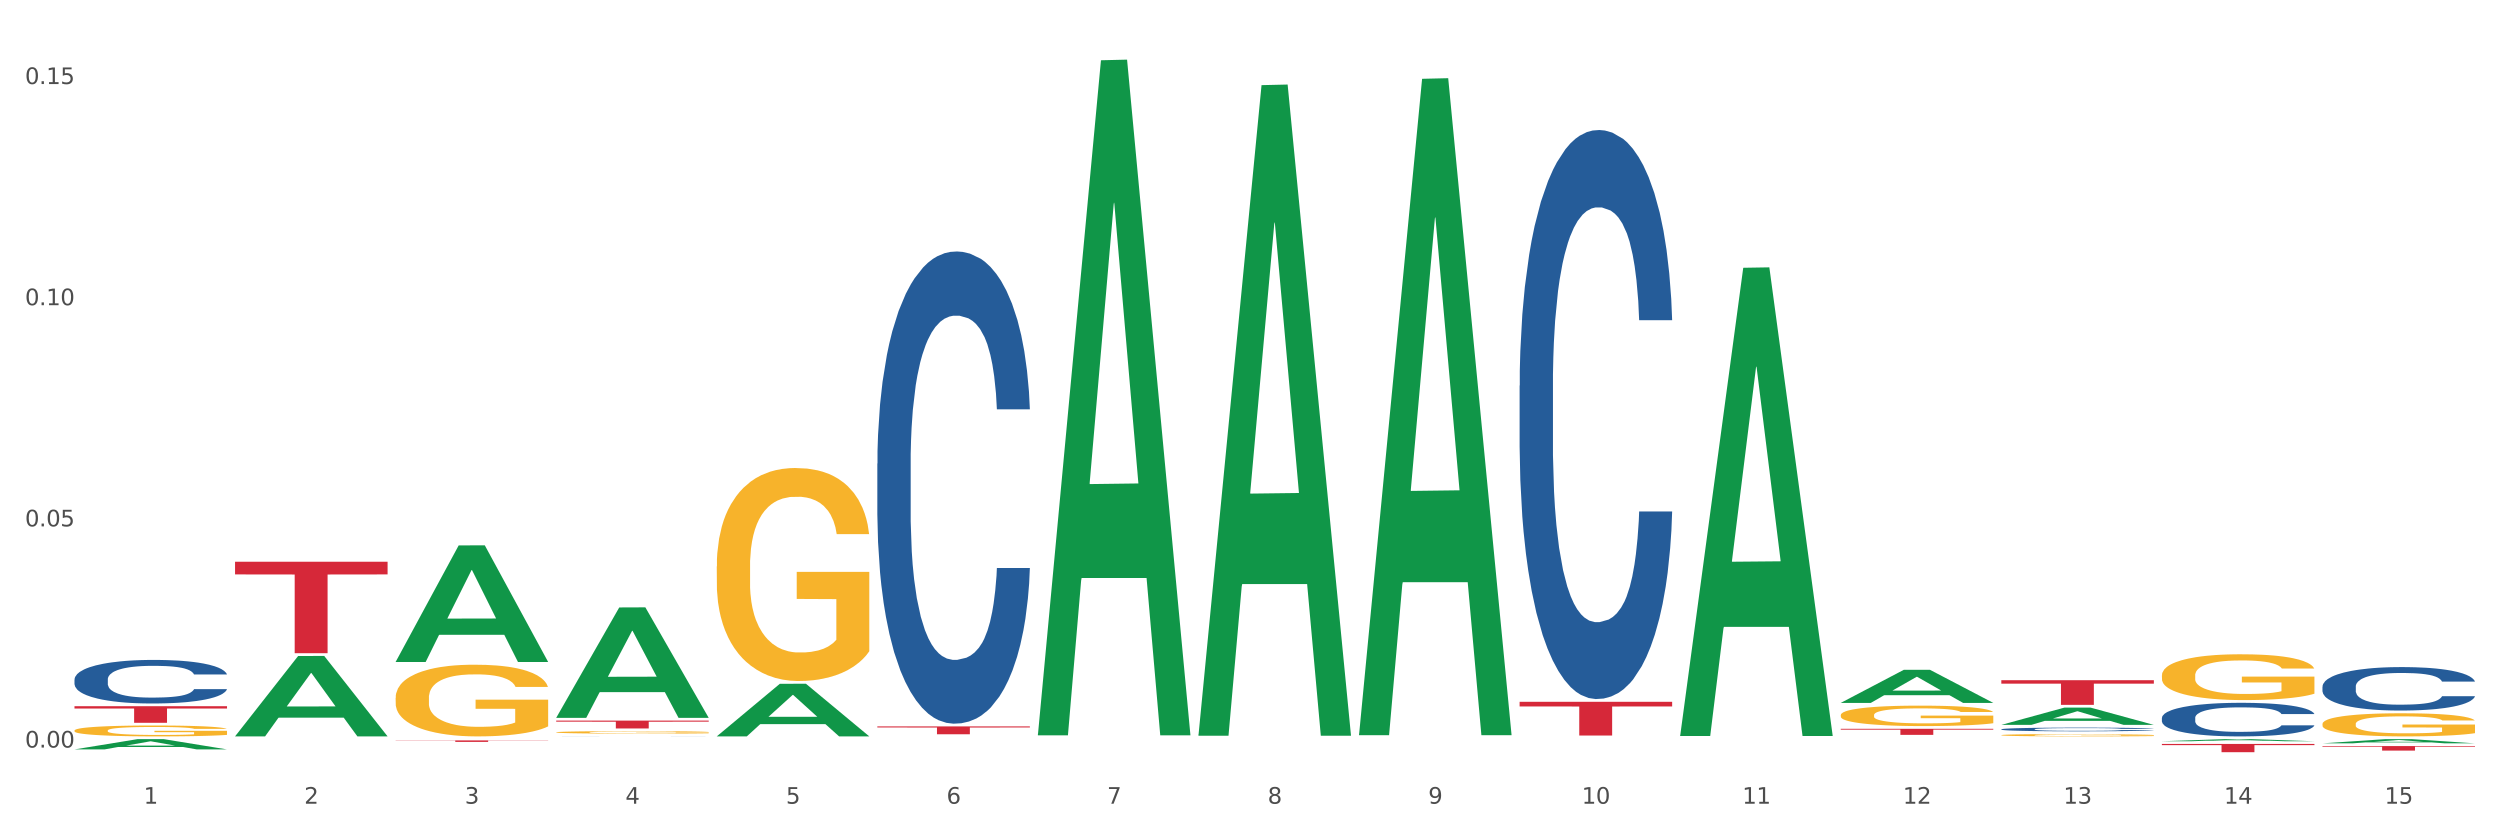 <?xml version="1.0" encoding="utf-8" standalone="no"?>
<!DOCTYPE svg PUBLIC "-//W3C//DTD SVG 1.1//EN"
  "http://www.w3.org/Graphics/SVG/1.1/DTD/svg11.dtd">
<svg xmlns:xlink="http://www.w3.org/1999/xlink" width="1080pt" height="360pt" viewBox="0 0 1080 360" xmlns="http://www.w3.org/2000/svg" version="1.1">
 <rect x="0" y="0" width="1080" height="360" fill="#333333" stroke="none"/>
 <defs>
  <style type="text/css">*{stroke-linejoin: round; stroke-linecap: butt}</style>
 </defs>
 <g id="figure_1">
  <g id="patch_1">
   <path d="M 0 360 
L 1080 360 
L 1080 0 
L 0 0 
z
" style="fill: #ffffff; stroke: #ffffff; stroke-linejoin: miter"/>
  </g>
  <g id="axes_1">
   <g id="matplotlib.axis_1">
    <g id="xtick_1">
     <g id="text_1">
      <!-- 1 -->
      <g style="fill: #4d4d4d" transform="translate(62.07 347.204) scale(0.096 -0.096)">
       <defs>
        <path id="DejaVuSans-31" d="M 794 531 
L 1825 531 
L 1825 4091 
L 703 3866 
L 703 4441 
L 1819 4666 
L 2450 4666 
L 2450 531 
L 3481 531 
L 3481 0 
L 794 0 
L 794 531 
z
" transform="scale(0.016)"/>
       </defs>
       <use xlink:href="#DejaVuSans-31"/>
      </g>
     </g>
    </g>
    <g id="xtick_2">
     <g id="text_2">
      <!-- 2 -->
      <g style="fill: #4d4d4d" transform="translate(131.436 347.204) scale(0.096 -0.096)">
       <defs>
        <path id="DejaVuSans-32" d="M 1228 531 
L 3431 531 
L 3431 0 
L 469 0 
L 469 531 
Q 828 903 1448 1529 
Q 2069 2156 2228 2338 
Q 2531 2678 2651 2914 
Q 2772 3150 2772 3378 
Q 2772 3750 2511 3984 
Q 2250 4219 1831 4219 
Q 1534 4219 1204 4116 
Q 875 4013 500 3803 
L 500 4441 
Q 881 4594 1212 4672 
Q 1544 4750 1819 4750 
Q 2544 4750 2975 4387 
Q 3406 4025 3406 3419 
Q 3406 3131 3298 2873 
Q 3191 2616 2906 2266 
Q 2828 2175 2409 1742 
Q 1991 1309 1228 531 
z
" transform="scale(0.016)"/>
       </defs>
       <use xlink:href="#DejaVuSans-32"/>
      </g>
     </g>
    </g>
    <g id="xtick_3">
     <g id="text_3">
      <!-- 3 -->
      <g style="fill: #4d4d4d" transform="translate(200.802 347.204) scale(0.096 -0.096)">
       <defs>
        <path id="DejaVuSans-33" d="M 2597 2516 
Q 3050 2419 3304 2112 
Q 3559 1806 3559 1356 
Q 3559 666 3084 287 
Q 2609 -91 1734 -91 
Q 1441 -91 1130 -33 
Q 819 25 488 141 
L 488 750 
Q 750 597 1062 519 
Q 1375 441 1716 441 
Q 2309 441 2620 675 
Q 2931 909 2931 1356 
Q 2931 1769 2642 2001 
Q 2353 2234 1838 2234 
L 1294 2234 
L 1294 2753 
L 1863 2753 
Q 2328 2753 2575 2939 
Q 2822 3125 2822 3475 
Q 2822 3834 2567 4026 
Q 2313 4219 1838 4219 
Q 1578 4219 1281 4162 
Q 984 4106 628 3988 
L 628 4550 
Q 988 4650 1302 4700 
Q 1616 4750 1894 4750 
Q 2613 4750 3031 4423 
Q 3450 4097 3450 3541 
Q 3450 3153 3228 2886 
Q 3006 2619 2597 2516 
z
" transform="scale(0.016)"/>
       </defs>
       <use xlink:href="#DejaVuSans-33"/>
      </g>
     </g>
    </g>
    <g id="xtick_4">
     <g id="text_4">
      <!-- 4 -->
      <g style="fill: #4d4d4d" transform="translate(270.169 347.204) scale(0.096 -0.096)">
       <defs>
        <path id="DejaVuSans-34" d="M 2419 4116 
L 825 1625 
L 2419 1625 
L 2419 4116 
z
M 2253 4666 
L 3047 4666 
L 3047 1625 
L 3713 1625 
L 3713 1100 
L 3047 1100 
L 3047 0 
L 2419 0 
L 2419 1100 
L 313 1100 
L 313 1709 
L 2253 4666 
z
" transform="scale(0.016)"/>
       </defs>
       <use xlink:href="#DejaVuSans-34"/>
      </g>
     </g>
    </g>
    <g id="xtick_5">
     <g id="text_5">
      <!-- 5 -->
      <g style="fill: #4d4d4d" transform="translate(339.535 347.204) scale(0.096 -0.096)">
       <defs>
        <path id="DejaVuSans-35" d="M 691 4666 
L 3169 4666 
L 3169 4134 
L 1269 4134 
L 1269 2991 
Q 1406 3038 1543 3061 
Q 1681 3084 1819 3084 
Q 2600 3084 3056 2656 
Q 3513 2228 3513 1497 
Q 3513 744 3044 326 
Q 2575 -91 1722 -91 
Q 1428 -91 1123 -41 
Q 819 9 494 109 
L 494 744 
Q 775 591 1075 516 
Q 1375 441 1709 441 
Q 2250 441 2565 725 
Q 2881 1009 2881 1497 
Q 2881 1984 2565 2268 
Q 2250 2553 1709 2553 
Q 1456 2553 1204 2497 
Q 953 2441 691 2322 
L 691 4666 
z
" transform="scale(0.016)"/>
       </defs>
       <use xlink:href="#DejaVuSans-35"/>
      </g>
     </g>
    </g>
    <g id="xtick_6">
     <g id="text_6">
      <!-- 6 -->
      <g style="fill: #4d4d4d" transform="translate(408.901 347.204) scale(0.096 -0.096)">
       <defs>
        <path id="DejaVuSans-36" d="M 2113 2584 
Q 1688 2584 1439 2293 
Q 1191 2003 1191 1497 
Q 1191 994 1439 701 
Q 1688 409 2113 409 
Q 2538 409 2786 701 
Q 3034 994 3034 1497 
Q 3034 2003 2786 2293 
Q 2538 2584 2113 2584 
z
M 3366 4563 
L 3366 3988 
Q 3128 4100 2886 4159 
Q 2644 4219 2406 4219 
Q 1781 4219 1451 3797 
Q 1122 3375 1075 2522 
Q 1259 2794 1537 2939 
Q 1816 3084 2150 3084 
Q 2853 3084 3261 2657 
Q 3669 2231 3669 1497 
Q 3669 778 3244 343 
Q 2819 -91 2113 -91 
Q 1303 -91 875 529 
Q 447 1150 447 2328 
Q 447 3434 972 4092 
Q 1497 4750 2381 4750 
Q 2619 4750 2861 4703 
Q 3103 4656 3366 4563 
z
" transform="scale(0.016)"/>
       </defs>
       <use xlink:href="#DejaVuSans-36"/>
      </g>
     </g>
    </g>
    <g id="xtick_7">
     <g id="text_7">
      <!-- 7 -->
      <g style="fill: #4d4d4d" transform="translate(478.267 347.204) scale(0.096 -0.096)">
       <defs>
        <path id="DejaVuSans-37" d="M 525 4666 
L 3525 4666 
L 3525 4397 
L 1831 0 
L 1172 0 
L 2766 4134 
L 525 4134 
L 525 4666 
z
" transform="scale(0.016)"/>
       </defs>
       <use xlink:href="#DejaVuSans-37"/>
      </g>
     </g>
    </g>
    <g id="xtick_8">
     <g id="text_8">
      <!-- 8 -->
      <g style="fill: #4d4d4d" transform="translate(547.634 347.204) scale(0.096 -0.096)">
       <defs>
        <path id="DejaVuSans-38" d="M 2034 2216 
Q 1584 2216 1326 1975 
Q 1069 1734 1069 1313 
Q 1069 891 1326 650 
Q 1584 409 2034 409 
Q 2484 409 2743 651 
Q 3003 894 3003 1313 
Q 3003 1734 2745 1975 
Q 2488 2216 2034 2216 
z
M 1403 2484 
Q 997 2584 770 2862 
Q 544 3141 544 3541 
Q 544 4100 942 4425 
Q 1341 4750 2034 4750 
Q 2731 4750 3128 4425 
Q 3525 4100 3525 3541 
Q 3525 3141 3298 2862 
Q 3072 2584 2669 2484 
Q 3125 2378 3379 2068 
Q 3634 1759 3634 1313 
Q 3634 634 3220 271 
Q 2806 -91 2034 -91 
Q 1263 -91 848 271 
Q 434 634 434 1313 
Q 434 1759 690 2068 
Q 947 2378 1403 2484 
z
M 1172 3481 
Q 1172 3119 1398 2916 
Q 1625 2713 2034 2713 
Q 2441 2713 2670 2916 
Q 2900 3119 2900 3481 
Q 2900 3844 2670 4047 
Q 2441 4250 2034 4250 
Q 1625 4250 1398 4047 
Q 1172 3844 1172 3481 
z
" transform="scale(0.016)"/>
       </defs>
       <use xlink:href="#DejaVuSans-38"/>
      </g>
     </g>
    </g>
    <g id="xtick_9">
     <g id="text_9">
      <!-- 9 -->
      <g style="fill: #4d4d4d" transform="translate(617 347.204) scale(0.096 -0.096)">
       <defs>
        <path id="DejaVuSans-39" d="M 703 97 
L 703 672 
Q 941 559 1184 500 
Q 1428 441 1663 441 
Q 2288 441 2617 861 
Q 2947 1281 2994 2138 
Q 2813 1869 2534 1725 
Q 2256 1581 1919 1581 
Q 1219 1581 811 2004 
Q 403 2428 403 3163 
Q 403 3881 828 4315 
Q 1253 4750 1959 4750 
Q 2769 4750 3195 4129 
Q 3622 3509 3622 2328 
Q 3622 1225 3098 567 
Q 2575 -91 1691 -91 
Q 1453 -91 1209 -44 
Q 966 3 703 97 
z
M 1959 2075 
Q 2384 2075 2632 2365 
Q 2881 2656 2881 3163 
Q 2881 3666 2632 3958 
Q 2384 4250 1959 4250 
Q 1534 4250 1286 3958 
Q 1038 3666 1038 3163 
Q 1038 2656 1286 2365 
Q 1534 2075 1959 2075 
z
" transform="scale(0.016)"/>
       </defs>
       <use xlink:href="#DejaVuSans-39"/>
      </g>
     </g>
    </g>
    <g id="xtick_10">
     <g id="text_10">
      <!-- 10 -->
      <g style="fill: #4d4d4d" transform="translate(683.312 347.204) scale(0.096 -0.096)">
       <defs>
        <path id="DejaVuSans-30" d="M 2034 4250 
Q 1547 4250 1301 3770 
Q 1056 3291 1056 2328 
Q 1056 1369 1301 889 
Q 1547 409 2034 409 
Q 2525 409 2770 889 
Q 3016 1369 3016 2328 
Q 3016 3291 2770 3770 
Q 2525 4250 2034 4250 
z
M 2034 4750 
Q 2819 4750 3233 4129 
Q 3647 3509 3647 2328 
Q 3647 1150 3233 529 
Q 2819 -91 2034 -91 
Q 1250 -91 836 529 
Q 422 1150 422 2328 
Q 422 3509 836 4129 
Q 1250 4750 2034 4750 
z
" transform="scale(0.016)"/>
       </defs>
       <use xlink:href="#DejaVuSans-31"/>
       <use xlink:href="#DejaVuSans-30" transform="translate(63.623 0)"/>
      </g>
     </g>
    </g>
    <g id="xtick_11">
     <g id="text_11">
      <!-- 11 -->
      <g style="fill: #4d4d4d" transform="translate(752.678 347.204) scale(0.096 -0.096)">
       <use xlink:href="#DejaVuSans-31"/>
       <use xlink:href="#DejaVuSans-31" transform="translate(63.623 0)"/>
      </g>
     </g>
    </g>
    <g id="xtick_12">
     <g id="text_12">
      <!-- 12 -->
      <g style="fill: #4d4d4d" transform="translate(822.044 347.204) scale(0.096 -0.096)">
       <use xlink:href="#DejaVuSans-31"/>
       <use xlink:href="#DejaVuSans-32" transform="translate(63.623 0)"/>
      </g>
     </g>
    </g>
    <g id="xtick_13">
     <g id="text_13">
      <!-- 13 -->
      <g style="fill: #4d4d4d" transform="translate(891.411 347.204) scale(0.096 -0.096)">
       <use xlink:href="#DejaVuSans-31"/>
       <use xlink:href="#DejaVuSans-33" transform="translate(63.623 0)"/>
      </g>
     </g>
    </g>
    <g id="xtick_14">
     <g id="text_14">
      <!-- 14 -->
      <g style="fill: #4d4d4d" transform="translate(960.777 347.204) scale(0.096 -0.096)">
       <use xlink:href="#DejaVuSans-31"/>
       <use xlink:href="#DejaVuSans-34" transform="translate(63.623 0)"/>
      </g>
     </g>
    </g>
    <g id="xtick_15">
     <g id="text_15">
      <!-- 15 -->
      <g style="fill: #4d4d4d" transform="translate(1030.143 347.204) scale(0.096 -0.096)">
       <use xlink:href="#DejaVuSans-31"/>
       <use xlink:href="#DejaVuSans-35" transform="translate(63.623 0)"/>
      </g>
     </g>
    </g>
    <g id="xtick_16"/>
    <g id="xtick_17"/>
    <g id="xtick_18"/>
    <g id="xtick_19"/>
    <g id="xtick_20"/>
    <g id="xtick_21"/>
    <g id="xtick_22"/>
    <g id="xtick_23"/>
    <g id="xtick_24"/>
    <g id="xtick_25"/>
    <g id="xtick_26"/>
    <g id="xtick_27"/>
    <g id="xtick_28"/>
    <g id="xtick_29"/>
   </g>
   <g id="matplotlib.axis_2">
    <g id="ytick_1">
     <g id="text_16">
      <!-- 0.00 -->
      <g style="fill: #4d4d4d" transform="translate(10.8 322.948) scale(0.096 -0.096)">
       <defs>
        <path id="DejaVuSans-2e" d="M 684 794 
L 1344 794 
L 1344 0 
L 684 0 
L 684 794 
z
" transform="scale(0.016)"/>
       </defs>
       <use xlink:href="#DejaVuSans-30"/>
       <use xlink:href="#DejaVuSans-2e" transform="translate(63.623 0)"/>
       <use xlink:href="#DejaVuSans-30" transform="translate(95.41 0)"/>
       <use xlink:href="#DejaVuSans-30" transform="translate(159.033 0)"/>
      </g>
     </g>
    </g>
    <g id="ytick_2">
     <g id="text_17">
      <!-- 0.05 -->
      <g style="fill: #4d4d4d" transform="translate(10.8 227.4) scale(0.096 -0.096)">
       <use xlink:href="#DejaVuSans-30"/>
       <use xlink:href="#DejaVuSans-2e" transform="translate(63.623 0)"/>
       <use xlink:href="#DejaVuSans-30" transform="translate(95.41 0)"/>
       <use xlink:href="#DejaVuSans-35" transform="translate(159.033 0)"/>
      </g>
     </g>
    </g>
    <g id="ytick_3">
     <g id="text_18">
      <!-- 0.10 -->
      <g style="fill: #4d4d4d" transform="translate(10.8 131.852) scale(0.096 -0.096)">
       <use xlink:href="#DejaVuSans-30"/>
       <use xlink:href="#DejaVuSans-2e" transform="translate(63.623 0)"/>
       <use xlink:href="#DejaVuSans-31" transform="translate(95.41 0)"/>
       <use xlink:href="#DejaVuSans-30" transform="translate(159.033 0)"/>
      </g>
     </g>
    </g>
    <g id="ytick_4">
     <g id="text_19">
      <!-- 0.15 -->
      <g style="fill: #4d4d4d" transform="translate(10.8 36.304) scale(0.096 -0.096)">
       <use xlink:href="#DejaVuSans-30"/>
       <use xlink:href="#DejaVuSans-2e" transform="translate(63.623 0)"/>
       <use xlink:href="#DejaVuSans-31" transform="translate(95.41 0)"/>
       <use xlink:href="#DejaVuSans-35" transform="translate(159.033 0)"/>
      </g>
     </g>
    </g>
    <g id="ytick_5"/>
    <g id="ytick_6"/>
    <g id="ytick_7"/>
   </g>
   <g id="PolyCollection_1">
    <path d="M 32.175 323.739 
L 32.243 323.735 
L 59.417 319.305 
L 70.695 319.301 
L 98.073 323.747 
L 85.029 323.747 
L 79.119 322.712 
L 51.061 322.712 
L 50.857 322.728 
L 45.151 323.747 
L 32.175 323.747 
L 32.175 323.739 
L 54.594 322.094 
L 75.586 322.09 
L 65.192 320.248 
L 65.056 320.24 
L 64.92 320.252 
L 54.526 322.09 
L 54.594 322.094 
L 32.175 323.739 
z
" clip-path="url(#pa13971dba6)" style="fill: #109648"/>
    <path d="M 240.274 310.039 
L 240.342 309.994 
L 267.516 262.416 
L 278.793 262.371 
L 306.172 310.129 
L 293.128 310.129 
L 287.217 299.008 
L 259.16 299.008 
L 258.956 299.187 
L 253.249 310.129 
L 240.274 310.129 
L 240.274 310.039 
L 262.693 292.371 
L 283.685 292.326 
L 273.291 272.55 
L 273.155 272.461 
L 273.019 272.595 
L 262.625 292.326 
L 262.693 292.371 
L 240.274 310.039 
z
" clip-path="url(#pa13971dba6)" style="fill: #109648"/>
    <path d="M 448.372 317.115 
L 448.44 316.841 
L 475.615 26.034 
L 486.892 25.759 
L 514.27 317.663 
L 501.227 317.663 
L 495.316 249.689 
L 467.259 249.689 
L 467.055 250.786 
L 461.348 317.663 
L 448.372 317.663 
L 448.372 317.115 
L 470.791 209.124 
L 491.783 208.85 
L 481.389 87.977 
L 481.253 87.429 
L 481.117 88.251 
L 470.723 208.85 
L 470.791 209.124 
L 448.372 317.115 
z
" clip-path="url(#pa13971dba6)" style="fill: #109648"/>
    <path d="M 309.64 318.084 
L 309.708 318.062 
L 336.882 295.398 
L 348.16 295.377 
L 375.538 318.126 
L 362.494 318.126 
L 356.584 312.829 
L 328.526 312.829 
L 328.322 312.914 
L 322.616 318.126 
L 309.64 318.126 
L 309.64 318.084 
L 332.059 309.667 
L 353.051 309.646 
L 342.657 300.226 
L 342.521 300.183 
L 342.385 300.247 
L 331.991 309.646 
L 332.059 309.667 
L 309.64 318.084 
z
" clip-path="url(#pa13971dba6)" style="fill: #109648"/>
    <path d="M 517.739 317.313 
L 517.806 317.049 
L 544.981 36.782 
L 556.258 36.518 
L 583.636 317.841 
L 570.593 317.841 
L 564.682 252.331 
L 536.625 252.331 
L 536.421 253.388 
L 530.714 317.841 
L 517.739 317.841 
L 517.739 317.313 
L 540.157 213.236 
L 561.15 212.972 
L 550.755 96.481 
L 550.62 95.952 
L 550.484 96.745 
L 540.089 212.972 
L 540.157 213.236 
L 517.739 317.313 
z
" clip-path="url(#pa13971dba6)" style="fill: #109648"/>
    <path d="M 587.105 317.082 
L 587.173 316.816 
L 614.347 34.043 
L 625.624 33.776 
L 653.003 317.615 
L 639.959 317.615 
L 634.049 251.519 
L 605.991 251.519 
L 605.787 252.585 
L 600.081 317.615 
L 587.105 317.615 
L 587.105 317.082 
L 609.524 212.075 
L 630.516 211.809 
L 620.122 94.275 
L 619.986 93.742 
L 619.85 94.542 
L 609.456 211.809 
L 609.524 212.075 
L 587.105 317.082 
z
" clip-path="url(#pa13971dba6)" style="fill: #109648"/>
    <path d="M 795.203 303.632 
L 795.271 303.618 
L 822.446 289.358 
L 833.723 289.345 
L 861.101 303.659 
L 848.058 303.659 
L 842.147 300.325 
L 814.09 300.325 
L 813.886 300.379 
L 808.179 303.659 
L 795.203 303.659 
L 795.203 303.632 
L 817.622 298.336 
L 838.615 298.323 
L 828.22 292.396 
L 828.084 292.369 
L 827.949 292.409 
L 817.554 298.323 
L 817.622 298.336 
L 795.203 303.632 
z
" clip-path="url(#pa13971dba6)" style="fill: #109648"/>
    <path d="M 725.837 317.57 
L 725.905 317.38 
L 753.08 115.68 
L 764.357 115.49 
L 791.735 317.95 
L 778.691 317.95 
L 772.781 270.804 
L 744.723 270.804 
L 744.52 271.565 
L 738.813 317.95 
L 725.837 317.95 
L 725.837 317.57 
L 748.256 242.669 
L 769.248 242.479 
L 758.854 158.643 
L 758.718 158.263 
L 758.582 158.833 
L 748.188 242.479 
L 748.256 242.669 
L 725.837 317.57 
z
" clip-path="url(#pa13971dba6)" style="fill: #109648"/>
    <path d="M 864.57 313.138 
L 864.638 313.131 
L 891.812 305.684 
L 903.089 305.677 
L 930.468 313.152 
L 917.424 313.152 
L 911.513 311.411 
L 883.456 311.411 
L 883.252 311.439 
L 877.545 313.152 
L 864.57 313.152 
L 864.57 313.138 
L 886.989 310.372 
L 907.981 310.365 
L 897.587 307.27 
L 897.451 307.256 
L 897.315 307.277 
L 886.921 310.365 
L 886.989 310.372 
L 864.57 313.138 
z
" clip-path="url(#pa13971dba6)" style="fill: #109648"/>
    <path d="M 1003.302 321.125 
L 1003.37 321.123 
L 1030.544 319.302 
L 1041.822 319.301 
L 1069.2 321.128 
L 1056.156 321.128 
L 1050.246 320.703 
L 1022.188 320.703 
L 1021.984 320.71 
L 1016.278 321.128 
L 1003.302 321.128 
L 1003.302 321.125 
L 1025.721 320.449 
L 1046.713 320.447 
L 1036.319 319.69 
L 1036.183 319.687 
L 1036.047 319.692 
L 1025.653 320.447 
L 1025.721 320.449 
L 1003.302 321.125 
z
" clip-path="url(#pa13971dba6)" style="fill: #109648"/>
    <path d="M 933.936 320.214 
L 934.004 320.213 
L 961.178 319.301 
L 972.456 319.301 
L 999.834 320.216 
L 986.79 320.216 
L 980.88 320.002 
L 952.822 320.002 
L 952.618 320.006 
L 946.912 320.216 
L 933.936 320.216 
L 933.936 320.214 
L 956.355 319.875 
L 977.347 319.874 
L 966.953 319.496 
L 966.817 319.494 
L 966.681 319.496 
L 956.287 319.874 
L 956.355 319.875 
L 933.936 320.214 
z
" clip-path="url(#pa13971dba6)" style="fill: #109648"/>
    <path d="M 379.006 313.808 
L 444.904 313.808 
L 444.904 314.279 
L 418.982 314.282 
L 418.982 317.193 
L 404.772 317.193 
L 404.772 314.282 
L 379.006 314.279 
L 379.006 313.811 
L 379.006 313.808 
z
" clip-path="url(#pa13971dba6)" style="fill: #d62839"/>
    <path d="M 240.274 311.303 
L 306.172 311.303 
L 306.172 311.773 
L 280.25 311.776 
L 280.25 314.685 
L 266.039 314.685 
L 266.039 311.776 
L 240.274 311.773 
L 240.274 311.306 
L 240.274 311.303 
z
" clip-path="url(#pa13971dba6)" style="fill: #d62839"/>
    <path d="M 170.907 319.853 
L 236.805 319.853 
L 236.805 319.943 
L 210.883 319.944 
L 210.883 320.5 
L 196.673 320.5 
L 196.673 319.944 
L 170.907 319.943 
L 170.907 319.854 
L 170.907 319.853 
z
" clip-path="url(#pa13971dba6)" style="fill: #d62839"/>
    <path d="M 101.541 318.061 
L 101.609 318.028 
L 128.784 283.397 
L 140.061 283.364 
L 167.439 318.126 
L 154.395 318.126 
L 148.485 310.032 
L 120.427 310.032 
L 120.224 310.162 
L 114.517 318.126 
L 101.541 318.126 
L 101.541 318.061 
L 123.96 305.201 
L 144.952 305.168 
L 134.558 290.774 
L 134.422 290.709 
L 134.286 290.806 
L 123.892 305.168 
L 123.96 305.201 
L 101.541 318.061 
z
" clip-path="url(#pa13971dba6)" style="fill: #109648"/>
    <path d="M 170.907 285.883 
L 170.975 285.835 
L 198.15 235.619 
L 209.427 235.572 
L 236.805 285.977 
L 223.762 285.977 
L 217.851 274.24 
L 189.794 274.24 
L 189.59 274.429 
L 183.883 285.977 
L 170.907 285.977 
L 170.907 285.883 
L 193.326 267.235 
L 214.319 267.188 
L 203.924 246.315 
L 203.788 246.221 
L 203.653 246.363 
L 193.258 267.188 
L 193.326 267.235 
L 170.907 285.883 
z
" clip-path="url(#pa13971dba6)" style="fill: #109648"/>
    <path d="M 240.274 318.114 
L 240.352 318.114 
L 240.352 318.114 
L 240.585 318.113 
L 241.442 318.112 
L 242.533 318.111 
L 244.402 318.109 
L 245.415 318.109 
L 246.739 318.108 
L 249.465 318.107 
L 252.581 318.107 
L 254.762 318.106 
L 256.398 318.106 
L 260.059 318.105 
L 262.162 318.105 
L 264.343 318.105 
L 266.212 318.105 
L 269.328 318.105 
L 271.821 318.105 
L 274.703 318.105 
L 277.117 318.105 
L 280.311 318.105 
L 284.985 318.105 
L 286.776 318.105 
L 289.191 318.105 
L 291.683 318.106 
L 293.709 318.106 
L 296.045 318.106 
L 298.46 318.107 
L 300.797 318.108 
L 302.433 318.108 
L 303.757 318.109 
L 304.925 318.11 
L 305.782 318.111 
L 306.172 318.112 
L 291.917 318.112 
L 291.528 318.111 
L 290.749 318.11 
L 289.97 318.11 
L 289.113 318.109 
L 287.789 318.109 
L 286.62 318.109 
L 284.673 318.108 
L 282.881 318.108 
L 281.401 318.108 
L 279.61 318.108 
L 275.793 318.108 
L 273.067 318.108 
L 271.353 318.108 
L 269.25 318.108 
L 267.458 318.108 
L 265.355 318.108 
L 263.72 318.108 
L 262.084 318.109 
L 261.149 318.109 
L 259.747 318.109 
L 258.812 318.11 
L 257.566 318.11 
L 256.865 318.111 
L 255.619 318.112 
L 255.073 318.113 
L 254.84 318.113 
L 254.684 318.114 
L 254.684 318.117 
L 255.151 318.118 
L 255.541 318.119 
L 256.164 318.12 
L 257.332 318.121 
L 259.046 318.121 
L 260.838 318.122 
L 262.318 318.122 
L 263.72 318.123 
L 265.122 318.123 
L 266.835 318.123 
L 268.237 318.123 
L 270.341 318.123 
L 272.833 318.123 
L 274.78 318.123 
L 278.753 318.123 
L 280.545 318.123 
L 282.258 318.123 
L 284.128 318.123 
L 285.608 318.123 
L 286.465 318.122 
L 287.867 318.122 
L 288.957 318.122 
L 289.892 318.121 
L 290.515 318.121 
L 291.216 318.12 
L 291.761 318.12 
L 291.917 318.119 
L 306.172 318.119 
L 305.86 318.12 
L 305.315 318.121 
L 304.224 318.122 
L 303.367 318.122 
L 302.043 318.123 
L 300.641 318.123 
L 298.694 318.124 
L 296.902 318.124 
L 295.033 318.125 
L 293.008 318.125 
L 289.347 318.126 
L 288.022 318.126 
L 285.218 318.126 
L 283.037 318.126 
L 279.844 318.126 
L 276.572 318.126 
L 273.145 318.126 
L 270.107 318.126 
L 266.757 318.126 
L 264.654 318.126 
L 262.318 318.126 
L 259.591 318.126 
L 257.021 318.125 
L 254.606 318.125 
L 252.347 318.124 
L 250.244 318.124 
L 247.518 318.123 
L 245.493 318.122 
L 244.013 318.121 
L 243 318.121 
L 241.987 318.12 
L 241.442 318.119 
L 240.585 318.118 
L 240.274 318.117 
L 240.274 318.114 
z
" clip-path="url(#pa13971dba6)" style="fill: #255c99"/>
    <path d="M 32.175 293.541 
L 32.253 293.524 
L 32.253 293.043 
L 32.487 292.389 
L 33.343 291.186 
L 34.434 290.275 
L 36.303 289.21 
L 37.316 288.763 
L 38.64 288.264 
L 41.366 287.456 
L 44.482 286.769 
L 46.663 286.391 
L 48.299 286.15 
L 51.96 285.72 
L 54.063 285.531 
L 56.244 285.377 
L 58.114 285.274 
L 61.229 285.153 
L 63.722 285.102 
L 66.604 285.084 
L 69.019 285.102 
L 72.212 285.17 
L 76.886 285.377 
L 78.677 285.497 
L 81.092 285.703 
L 83.585 285.978 
L 85.61 286.253 
L 87.947 286.649 
L 90.361 287.164 
L 92.698 287.817 
L 94.334 288.419 
L 95.658 289.055 
L 96.827 289.828 
L 97.683 290.671 
L 98.073 291.375 
L 83.818 291.375 
L 83.429 290.739 
L 82.65 290.052 
L 81.871 289.588 
L 81.014 289.21 
L 79.69 288.78 
L 78.522 288.505 
L 76.574 288.178 
L 74.783 287.972 
L 73.303 287.852 
L 71.511 287.749 
L 67.694 287.646 
L 64.968 287.646 
L 63.255 287.68 
L 61.151 287.766 
L 59.36 287.886 
L 57.257 288.092 
L 55.621 288.316 
L 53.985 288.608 
L 53.05 288.814 
L 51.648 289.192 
L 50.714 289.502 
L 49.467 290.035 
L 48.766 290.413 
L 47.52 291.393 
L 46.975 292.114 
L 46.741 292.613 
L 46.585 293.163 
L 46.585 295.844 
L 47.053 297.047 
L 47.442 297.563 
L 48.065 298.148 
L 49.234 298.904 
L 50.947 299.643 
L 52.739 300.176 
L 54.219 300.502 
L 55.621 300.743 
L 57.023 300.932 
L 58.737 301.104 
L 60.139 301.207 
L 62.242 301.31 
L 64.734 301.362 
L 66.682 301.362 
L 70.654 301.276 
L 72.446 301.19 
L 74.16 301.07 
L 76.029 300.88 
L 77.509 300.674 
L 78.366 300.52 
L 79.768 300.193 
L 80.858 299.849 
L 81.793 299.454 
L 82.416 299.11 
L 83.117 298.594 
L 83.663 298.01 
L 83.818 297.701 
L 98.073 297.701 
L 97.761 298.319 
L 97.216 298.921 
L 96.126 299.729 
L 95.269 300.193 
L 93.945 300.76 
L 92.542 301.241 
L 90.595 301.774 
L 88.804 302.17 
L 86.934 302.513 
L 84.909 302.823 
L 81.248 303.252 
L 79.924 303.373 
L 77.12 303.579 
L 74.939 303.699 
L 71.745 303.82 
L 68.473 303.888 
L 65.046 303.906 
L 62.008 303.871 
L 58.659 303.768 
L 56.556 303.665 
L 54.219 303.51 
L 51.493 303.27 
L 48.922 302.977 
L 46.507 302.634 
L 44.248 302.238 
L 42.145 301.791 
L 39.419 301.052 
L 37.394 300.33 
L 35.914 299.66 
L 34.901 299.093 
L 33.889 298.371 
L 33.343 297.873 
L 32.487 296.669 
L 32.175 295.552 
L 32.175 293.541 
z
" clip-path="url(#pa13971dba6)" style="fill: #255c99"/>
    <path d="M 656.471 303.169 
L 722.369 303.169 
L 722.369 305.197 
L 696.447 305.21 
L 696.447 317.762 
L 682.237 317.762 
L 682.237 305.21 
L 656.471 305.197 
L 656.471 303.182 
L 656.471 303.169 
z
" clip-path="url(#pa13971dba6)" style="fill: #d62839"/>
    <path d="M 32.175 305.08 
L 98.073 305.08 
L 98.073 306.076 
L 72.151 306.082 
L 72.151 312.247 
L 57.941 312.247 
L 57.941 306.082 
L 32.175 306.076 
L 32.175 305.087 
L 32.175 305.08 
z
" clip-path="url(#pa13971dba6)" style="fill: #d62839"/>
    <path d="M 101.541 242.655 
L 167.439 242.655 
L 167.439 248.149 
L 141.517 248.186 
L 141.517 282.19 
L 127.307 282.19 
L 127.307 248.186 
L 101.541 248.149 
L 101.541 242.692 
L 101.541 242.655 
z
" clip-path="url(#pa13971dba6)" style="fill: #d62839"/>
    <path d="M 864.57 317.575 
L 864.647 317.574 
L 864.647 317.54 
L 864.803 317.511 
L 865.581 317.441 
L 866.748 317.383 
L 867.604 317.352 
L 868.46 317.327 
L 869.471 317.301 
L 870.716 317.275 
L 872.972 317.237 
L 874.373 317.217 
L 876.084 317.196 
L 879.196 317.166 
L 881.453 317.15 
L 883.787 317.136 
L 887.599 317.119 
L 890.089 317.111 
L 892.734 317.106 
L 895.924 317.102 
L 898.336 317.101 
L 903.626 317.104 
L 908.139 317.112 
L 910.317 317.119 
L 913.118 317.13 
L 914.596 317.137 
L 917.008 317.152 
L 919.498 317.172 
L 921.209 317.189 
L 923.777 317.221 
L 925.722 317.253 
L 927.511 317.292 
L 928.445 317.319 
L 929.145 317.344 
L 929.767 317.373 
L 930.39 317.419 
L 916.385 317.419 
L 915.841 317.387 
L 914.985 317.356 
L 913.74 317.326 
L 912.651 317.307 
L 910.784 317.284 
L 909.072 317.269 
L 907.283 317.257 
L 905.104 317.248 
L 903.393 317.243 
L 900.981 317.24 
L 896.235 317.24 
L 893.045 317.248 
L 890.867 317.257 
L 889.466 317.266 
L 888.221 317.275 
L 886.821 317.288 
L 885.187 317.308 
L 884.02 317.326 
L 882.853 317.348 
L 881.919 317.371 
L 881.064 317.397 
L 880.363 317.425 
L 879.819 317.454 
L 879.352 317.49 
L 878.963 317.549 
L 878.963 317.677 
L 879.119 317.706 
L 879.508 317.744 
L 879.974 317.773 
L 880.752 317.808 
L 881.453 317.831 
L 882.775 317.865 
L 884.253 317.893 
L 885.42 317.911 
L 886.587 317.926 
L 888.61 317.947 
L 890.867 317.963 
L 892.812 317.974 
L 895.457 317.983 
L 897.246 317.987 
L 898.802 317.989 
L 902.615 317.989 
L 905.338 317.986 
L 908.372 317.979 
L 910.706 317.971 
L 912.651 317.961 
L 914.829 317.944 
L 916.23 317.928 
L 916.23 317.732 
L 899.114 317.731 
L 899.114 317.601 
L 930.468 317.601 
L 930.468 317.983 
L 929.145 318.003 
L 927.667 318.021 
L 926.111 318.036 
L 923.777 318.056 
L 920.976 318.075 
L 918.486 318.088 
L 915.841 318.099 
L 912.729 318.11 
L 908.683 318.119 
L 906.193 318.123 
L 903.081 318.125 
L 899.425 318.126 
L 896.235 318.124 
L 893.123 318.12 
L 889.855 318.111 
L 886.665 318.099 
L 884.253 318.087 
L 881.842 318.072 
L 879.274 318.052 
L 877.251 318.034 
L 875.695 318.017 
L 873.984 317.995 
L 872.116 317.967 
L 870.716 317.942 
L 869.471 317.916 
L 868.149 317.882 
L 867.215 317.853 
L 866.281 317.816 
L 865.737 317.789 
L 865.114 317.747 
L 864.647 317.688 
L 864.57 317.575 
z
" clip-path="url(#pa13971dba6)" style="fill: #f7b32b"/>
    <path d="M 933.936 291.794 
L 934.014 291.776 
L 934.014 291.125 
L 934.169 290.565 
L 934.947 289.209 
L 936.114 288.089 
L 936.97 287.492 
L 937.826 287.004 
L 938.837 286.516 
L 940.082 286.01 
L 942.338 285.269 
L 943.739 284.89 
L 945.45 284.492 
L 948.563 283.914 
L 950.819 283.588 
L 953.153 283.317 
L 956.965 282.992 
L 959.455 282.847 
L 962.1 282.739 
L 965.29 282.667 
L 967.702 282.648 
L 972.992 282.703 
L 977.505 282.865 
L 979.683 282.992 
L 982.484 283.209 
L 983.962 283.353 
L 986.374 283.643 
L 988.864 284.022 
L 990.575 284.347 
L 993.143 284.962 
L 995.088 285.576 
L 996.877 286.336 
L 997.811 286.86 
L 998.511 287.348 
L 999.134 287.908 
L 999.756 288.794 
L 985.752 288.794 
L 985.207 288.161 
L 984.351 287.565 
L 983.106 286.986 
L 982.017 286.625 
L 980.15 286.173 
L 978.438 285.884 
L 976.649 285.667 
L 974.47 285.486 
L 972.759 285.396 
L 970.347 285.323 
L 965.601 285.341 
L 962.411 285.486 
L 960.233 285.667 
L 958.832 285.829 
L 957.588 286.01 
L 956.187 286.263 
L 954.553 286.643 
L 953.386 286.986 
L 952.219 287.42 
L 951.286 287.854 
L 950.43 288.36 
L 949.73 288.902 
L 949.185 289.462 
L 948.718 290.149 
L 948.329 291.288 
L 948.329 293.764 
L 948.485 294.324 
L 948.874 295.065 
L 949.341 295.625 
L 950.119 296.294 
L 950.819 296.746 
L 952.141 297.397 
L 953.62 297.939 
L 954.787 298.282 
L 955.954 298.571 
L 957.977 298.969 
L 960.233 299.294 
L 962.178 299.493 
L 964.823 299.674 
L 966.613 299.746 
L 968.169 299.782 
L 971.981 299.782 
L 974.704 299.728 
L 977.738 299.602 
L 980.072 299.439 
L 982.017 299.24 
L 984.196 298.915 
L 985.596 298.608 
L 985.596 294.83 
L 968.48 294.812 
L 968.48 292.3 
L 999.834 292.3 
L 999.834 299.674 
L 998.511 300.054 
L 997.033 300.397 
L 995.477 300.704 
L 993.143 301.084 
L 990.342 301.445 
L 987.852 301.698 
L 985.207 301.915 
L 982.095 302.114 
L 978.049 302.295 
L 975.56 302.367 
L 972.448 302.421 
L 968.791 302.439 
L 965.601 302.403 
L 962.489 302.313 
L 959.221 302.15 
L 956.032 301.915 
L 953.62 301.68 
L 951.208 301.391 
L 948.64 301.011 
L 946.618 300.65 
L 945.061 300.325 
L 943.35 299.909 
L 941.483 299.367 
L 940.082 298.879 
L 938.837 298.373 
L 937.515 297.722 
L 936.581 297.162 
L 935.648 296.457 
L 935.103 295.933 
L 934.48 295.119 
L 934.014 293.981 
L 933.936 291.794 
z
" clip-path="url(#pa13971dba6)" style="fill: #f7b32b"/>
    <path d="M 1003.302 322.303 
L 1069.2 322.303 
L 1069.2 322.576 
L 1043.278 322.578 
L 1043.278 324.27 
L 1029.068 324.27 
L 1029.068 322.578 
L 1003.302 322.576 
L 1003.302 322.304 
L 1003.302 322.303 
z
" clip-path="url(#pa13971dba6)" style="fill: #d62839"/>
    <path d="M 933.936 321.39 
L 999.834 321.39 
L 999.834 321.884 
L 973.912 321.888 
L 973.912 324.95 
L 959.702 324.95 
L 959.702 321.888 
L 933.936 321.884 
L 933.936 321.393 
L 933.936 321.39 
z
" clip-path="url(#pa13971dba6)" style="fill: #d62839"/>
    <path d="M 864.57 293.854 
L 930.468 293.854 
L 930.468 295.334 
L 904.546 295.344 
L 904.546 304.502 
L 890.335 304.502 
L 890.335 295.344 
L 864.57 295.334 
L 864.57 293.864 
L 864.57 293.854 
z
" clip-path="url(#pa13971dba6)" style="fill: #d62839"/>
    <path d="M 795.203 314.841 
L 861.101 314.841 
L 861.101 315.207 
L 835.179 315.21 
L 835.179 317.474 
L 820.969 317.474 
L 820.969 315.21 
L 795.203 315.207 
L 795.203 314.844 
L 795.203 314.841 
z
" clip-path="url(#pa13971dba6)" style="fill: #d62839"/>
    <path d="M 1003.302 296.617 
L 1003.38 296.599 
L 1003.38 296.119 
L 1003.614 295.468 
L 1004.47 294.267 
L 1005.561 293.358 
L 1007.43 292.295 
L 1008.443 291.849 
L 1009.767 291.351 
L 1012.494 290.545 
L 1015.609 289.859 
L 1017.79 289.482 
L 1019.426 289.242 
L 1023.087 288.813 
L 1025.19 288.624 
L 1027.371 288.47 
L 1029.241 288.367 
L 1032.356 288.247 
L 1034.849 288.196 
L 1037.731 288.179 
L 1040.146 288.196 
L 1043.339 288.264 
L 1048.013 288.47 
L 1049.805 288.59 
L 1052.219 288.796 
L 1054.712 289.07 
L 1056.737 289.345 
L 1059.074 289.739 
L 1061.489 290.254 
L 1063.825 290.905 
L 1065.461 291.506 
L 1066.785 292.14 
L 1067.954 292.912 
L 1068.811 293.752 
L 1069.2 294.456 
L 1054.945 294.456 
L 1054.556 293.821 
L 1053.777 293.135 
L 1052.998 292.672 
L 1052.141 292.295 
L 1050.817 291.866 
L 1049.649 291.592 
L 1047.701 291.266 
L 1045.91 291.06 
L 1044.43 290.94 
L 1042.638 290.837 
L 1038.822 290.734 
L 1036.095 290.734 
L 1034.382 290.768 
L 1032.278 290.854 
L 1030.487 290.974 
L 1028.384 291.18 
L 1026.748 291.403 
L 1025.112 291.694 
L 1024.178 291.9 
L 1022.775 292.278 
L 1021.841 292.586 
L 1020.594 293.118 
L 1019.893 293.495 
L 1018.647 294.473 
L 1018.102 295.193 
L 1017.868 295.69 
L 1017.712 296.239 
L 1017.712 298.915 
L 1018.18 300.115 
L 1018.569 300.63 
L 1019.192 301.213 
L 1020.361 301.968 
L 1022.074 302.705 
L 1023.866 303.237 
L 1025.346 303.563 
L 1026.748 303.803 
L 1028.15 303.991 
L 1029.864 304.163 
L 1031.266 304.266 
L 1033.369 304.369 
L 1035.862 304.42 
L 1037.809 304.42 
L 1041.781 304.334 
L 1043.573 304.249 
L 1045.287 304.129 
L 1047.156 303.94 
L 1048.636 303.734 
L 1049.493 303.58 
L 1050.895 303.254 
L 1051.986 302.911 
L 1052.92 302.516 
L 1053.543 302.173 
L 1054.244 301.659 
L 1054.79 301.076 
L 1054.945 300.767 
L 1069.2 300.767 
L 1068.888 301.384 
L 1068.343 301.985 
L 1067.253 302.791 
L 1066.396 303.254 
L 1065.072 303.82 
L 1063.67 304.3 
L 1061.722 304.832 
L 1059.931 305.226 
L 1058.061 305.569 
L 1056.036 305.878 
L 1052.375 306.307 
L 1051.051 306.427 
L 1048.247 306.633 
L 1046.066 306.753 
L 1042.872 306.873 
L 1039.6 306.941 
L 1036.173 306.958 
L 1033.135 306.924 
L 1029.786 306.821 
L 1027.683 306.718 
L 1025.346 306.564 
L 1022.62 306.324 
L 1020.049 306.032 
L 1017.634 305.689 
L 1015.376 305.295 
L 1013.272 304.849 
L 1010.546 304.111 
L 1008.521 303.391 
L 1007.041 302.722 
L 1006.028 302.156 
L 1005.016 301.436 
L 1004.47 300.939 
L 1003.614 299.738 
L 1003.302 298.623 
L 1003.302 296.617 
z
" clip-path="url(#pa13971dba6)" style="fill: #255c99"/>
    <path d="M 933.936 310.134 
L 934.014 310.121 
L 934.014 309.75 
L 934.247 309.246 
L 935.104 308.319 
L 936.195 307.616 
L 938.064 306.794 
L 939.077 306.45 
L 940.401 306.065 
L 943.127 305.442 
L 946.243 304.912 
L 948.424 304.621 
L 950.06 304.435 
L 953.721 304.104 
L 955.824 303.958 
L 958.005 303.839 
L 959.874 303.759 
L 962.99 303.666 
L 965.483 303.627 
L 968.365 303.613 
L 970.779 303.627 
L 973.973 303.68 
L 978.647 303.839 
L 980.438 303.932 
L 982.853 304.091 
L 985.346 304.303 
L 987.371 304.515 
L 989.708 304.82 
L 992.122 305.217 
L 994.459 305.721 
L 996.095 306.185 
L 997.419 306.675 
L 998.587 307.271 
L 999.444 307.921 
L 999.834 308.464 
L 985.579 308.464 
L 985.19 307.974 
L 984.411 307.444 
L 983.632 307.086 
L 982.775 306.794 
L 981.451 306.463 
L 980.283 306.251 
L 978.335 305.999 
L 976.544 305.84 
L 975.064 305.747 
L 973.272 305.668 
L 969.455 305.588 
L 966.729 305.588 
L 965.015 305.615 
L 962.912 305.681 
L 961.121 305.774 
L 959.018 305.933 
L 957.382 306.105 
L 955.746 306.33 
L 954.811 306.49 
L 953.409 306.781 
L 952.475 307.02 
L 951.228 307.431 
L 950.527 307.722 
L 949.281 308.478 
L 948.736 309.034 
L 948.502 309.419 
L 948.346 309.843 
L 948.346 311.91 
L 948.814 312.838 
L 949.203 313.236 
L 949.826 313.686 
L 950.995 314.269 
L 952.708 314.839 
L 954.5 315.25 
L 955.98 315.502 
L 957.382 315.688 
L 958.784 315.833 
L 960.498 315.966 
L 961.9 316.046 
L 964.003 316.125 
L 966.495 316.165 
L 968.443 316.165 
L 972.415 316.099 
L 974.207 316.032 
L 975.92 315.939 
L 977.79 315.794 
L 979.27 315.635 
L 980.127 315.515 
L 981.529 315.264 
L 982.619 314.998 
L 983.554 314.694 
L 984.177 314.429 
L 984.878 314.031 
L 985.423 313.58 
L 985.579 313.342 
L 999.834 313.342 
L 999.522 313.819 
L 998.977 314.283 
L 997.886 314.906 
L 997.03 315.264 
L 995.705 315.701 
L 994.303 316.072 
L 992.356 316.483 
L 990.564 316.788 
L 988.695 317.053 
L 986.67 317.291 
L 983.009 317.623 
L 981.685 317.715 
L 978.88 317.875 
L 976.699 317.967 
L 973.506 318.06 
L 970.234 318.113 
L 966.807 318.126 
L 963.769 318.1 
L 960.42 318.02 
L 958.317 317.941 
L 955.98 317.822 
L 953.253 317.636 
L 950.683 317.411 
L 948.268 317.146 
L 946.009 316.841 
L 943.906 316.496 
L 941.18 315.926 
L 939.155 315.37 
L 937.675 314.853 
L 936.662 314.415 
L 935.65 313.859 
L 935.104 313.474 
L 934.247 312.546 
L 933.936 311.685 
L 933.936 310.134 
z
" clip-path="url(#pa13971dba6)" style="fill: #255c99"/>
    <path d="M 864.57 315.045 
L 864.648 315.044 
L 864.648 315.003 
L 864.881 314.947 
L 865.738 314.845 
L 866.829 314.767 
L 868.698 314.677 
L 869.711 314.639 
L 871.035 314.596 
L 873.761 314.528 
L 876.877 314.469 
L 879.058 314.437 
L 880.694 314.416 
L 884.355 314.38 
L 886.458 314.364 
L 888.639 314.351 
L 890.508 314.342 
L 893.624 314.332 
L 896.117 314.327 
L 898.999 314.326 
L 901.413 314.327 
L 904.607 314.333 
L 909.281 314.351 
L 911.072 314.361 
L 913.487 314.378 
L 915.979 314.402 
L 918.005 314.425 
L 920.341 314.459 
L 922.756 314.503 
L 925.093 314.558 
L 926.729 314.609 
L 928.053 314.664 
L 929.221 314.729 
L 930.078 314.801 
L 930.468 314.861 
L 916.213 314.861 
L 915.824 314.807 
L 915.045 314.748 
L 914.266 314.709 
L 913.409 314.677 
L 912.085 314.64 
L 910.916 314.617 
L 908.969 314.589 
L 907.177 314.571 
L 905.697 314.561 
L 903.906 314.552 
L 900.089 314.544 
L 897.363 314.544 
L 895.649 314.547 
L 893.546 314.554 
L 891.754 314.564 
L 889.651 314.582 
L 888.016 314.601 
L 886.38 314.626 
L 885.445 314.643 
L 884.043 314.675 
L 883.108 314.702 
L 881.862 314.747 
L 881.161 314.779 
L 879.915 314.862 
L 879.369 314.924 
L 879.136 314.966 
L 878.98 315.013 
L 878.98 315.241 
L 879.447 315.343 
L 879.837 315.387 
L 880.46 315.437 
L 881.628 315.501 
L 883.342 315.564 
L 885.134 315.61 
L 886.614 315.637 
L 888.016 315.658 
L 889.418 315.674 
L 891.131 315.688 
L 892.533 315.697 
L 894.637 315.706 
L 897.129 315.71 
L 899.076 315.71 
L 903.049 315.703 
L 904.841 315.696 
L 906.554 315.686 
L 908.424 315.669 
L 909.904 315.652 
L 910.76 315.639 
L 912.163 315.611 
L 913.253 315.582 
L 914.188 315.548 
L 914.811 315.519 
L 915.512 315.475 
L 916.057 315.425 
L 916.213 315.399 
L 930.468 315.399 
L 930.156 315.452 
L 929.611 315.503 
L 928.52 315.572 
L 927.663 315.611 
L 926.339 315.659 
L 924.937 315.7 
L 922.99 315.745 
L 921.198 315.779 
L 919.329 315.808 
L 917.304 315.835 
L 913.643 315.871 
L 912.318 315.881 
L 909.514 315.899 
L 907.333 315.909 
L 904.14 315.919 
L 900.868 315.925 
L 897.441 315.927 
L 894.403 315.924 
L 891.053 315.915 
L 888.95 315.906 
L 886.614 315.893 
L 883.887 315.873 
L 881.317 315.848 
L 878.902 315.819 
L 876.643 315.785 
L 874.54 315.747 
L 871.814 315.684 
L 869.789 315.623 
L 868.309 315.566 
L 867.296 315.517 
L 866.283 315.456 
L 865.738 315.414 
L 864.881 315.311 
L 864.57 315.216 
L 864.57 315.045 
z
" clip-path="url(#pa13971dba6)" style="fill: #255c99"/>
    <path d="M 656.471 166.618 
L 656.549 166.393 
L 656.549 160.107 
L 656.783 151.576 
L 657.639 135.86 
L 658.73 123.961 
L 660.599 110.042 
L 661.612 104.205 
L 662.936 97.694 
L 665.662 87.143 
L 668.778 78.162 
L 670.959 73.223 
L 672.595 70.08 
L 676.256 64.467 
L 678.359 61.998 
L 680.54 59.977 
L 682.41 58.63 
L 685.525 57.059 
L 688.018 56.385 
L 690.9 56.161 
L 693.315 56.385 
L 696.508 57.283 
L 701.182 59.977 
L 702.973 61.549 
L 705.388 64.243 
L 707.881 67.835 
L 709.906 71.427 
L 712.243 76.591 
L 714.657 83.326 
L 716.994 91.857 
L 718.63 99.715 
L 719.954 108.022 
L 721.123 118.124 
L 721.979 129.125 
L 722.369 138.33 
L 708.114 138.33 
L 707.725 130.023 
L 706.946 121.043 
L 706.167 114.981 
L 705.31 110.042 
L 703.986 104.429 
L 702.818 100.837 
L 700.87 96.572 
L 699.079 93.878 
L 697.599 92.306 
L 695.807 90.959 
L 691.99 89.612 
L 689.264 89.612 
L 687.55 90.061 
L 685.447 91.184 
L 683.656 92.755 
L 681.553 95.449 
L 679.917 98.368 
L 678.281 102.184 
L 677.346 104.878 
L 675.944 109.818 
L 675.01 113.859 
L 673.763 120.818 
L 673.062 125.757 
L 671.816 138.554 
L 671.271 147.984 
L 671.037 154.494 
L 670.881 161.678 
L 670.881 196.701 
L 671.349 212.417 
L 671.738 219.152 
L 672.361 226.785 
L 673.53 236.663 
L 675.243 246.317 
L 677.035 253.277 
L 678.515 257.542 
L 679.917 260.685 
L 681.319 263.155 
L 683.033 265.4 
L 684.435 266.747 
L 686.538 268.094 
L 689.03 268.768 
L 690.978 268.768 
L 694.95 267.645 
L 696.742 266.523 
L 698.456 264.951 
L 700.325 262.481 
L 701.805 259.787 
L 702.662 257.767 
L 704.064 253.501 
L 705.154 249.011 
L 706.089 243.847 
L 706.712 239.357 
L 707.413 232.622 
L 707.959 224.989 
L 708.114 220.948 
L 722.369 220.948 
L 722.057 229.03 
L 721.512 236.888 
L 720.422 247.44 
L 719.565 253.501 
L 718.241 260.91 
L 716.838 267.196 
L 714.891 274.156 
L 713.1 279.319 
L 711.23 283.81 
L 709.205 287.851 
L 705.544 293.463 
L 704.22 295.035 
L 701.416 297.729 
L 699.235 299.3 
L 696.041 300.872 
L 692.769 301.77 
L 689.342 301.994 
L 686.304 301.545 
L 682.955 300.198 
L 680.852 298.851 
L 678.515 296.831 
L 675.789 293.688 
L 673.218 289.871 
L 670.803 285.381 
L 668.544 280.217 
L 666.441 274.38 
L 663.715 264.727 
L 661.69 255.297 
L 660.21 246.542 
L 659.197 239.133 
L 658.185 229.704 
L 657.639 223.193 
L 656.783 207.478 
L 656.471 192.885 
L 656.471 166.618 
z
" clip-path="url(#pa13971dba6)" style="fill: #255c99"/>
    <path d="M 379.006 200.294 
L 379.084 200.108 
L 379.084 194.892 
L 379.318 187.812 
L 380.175 174.771 
L 381.265 164.897 
L 383.134 153.347 
L 384.147 148.503 
L 385.471 143.1 
L 388.198 134.344 
L 391.313 126.892 
L 393.494 122.793 
L 395.13 120.185 
L 398.791 115.527 
L 400.894 113.478 
L 403.075 111.801 
L 404.945 110.684 
L 408.06 109.379 
L 410.553 108.821 
L 413.435 108.634 
L 415.85 108.821 
L 419.043 109.566 
L 423.717 111.801 
L 425.509 113.105 
L 427.923 115.341 
L 430.416 118.322 
L 432.441 121.303 
L 434.778 125.588 
L 437.193 131.177 
L 439.529 138.256 
L 441.165 144.777 
L 442.489 151.67 
L 443.658 160.053 
L 444.515 169.182 
L 444.904 176.82 
L 430.65 176.82 
L 430.26 169.927 
L 429.481 162.475 
L 428.702 157.445 
L 427.845 153.347 
L 426.521 148.689 
L 425.353 145.708 
L 423.405 142.168 
L 421.614 139.933 
L 420.134 138.629 
L 418.342 137.511 
L 414.526 136.393 
L 411.799 136.393 
L 410.086 136.766 
L 407.982 137.697 
L 406.191 139.001 
L 404.088 141.237 
L 402.452 143.659 
L 400.816 146.826 
L 399.882 149.062 
L 398.479 153.16 
L 397.545 156.514 
L 396.298 162.289 
L 395.597 166.388 
L 394.351 177.007 
L 393.806 184.831 
L 393.572 190.234 
L 393.416 196.196 
L 393.416 225.259 
L 393.884 238.3 
L 394.273 243.889 
L 394.896 250.223 
L 396.065 258.42 
L 397.778 266.431 
L 399.57 272.207 
L 401.05 275.746 
L 402.452 278.355 
L 403.854 280.404 
L 405.568 282.267 
L 406.97 283.385 
L 409.073 284.502 
L 411.566 285.061 
L 413.513 285.061 
L 417.485 284.13 
L 419.277 283.198 
L 420.991 281.894 
L 422.86 279.845 
L 424.34 277.609 
L 425.197 275.933 
L 426.599 272.393 
L 427.69 268.667 
L 428.624 264.382 
L 429.247 260.656 
L 429.948 255.067 
L 430.494 248.733 
L 430.65 245.379 
L 444.904 245.379 
L 444.592 252.086 
L 444.047 258.607 
L 442.957 267.363 
L 442.1 272.393 
L 440.776 278.541 
L 439.374 283.757 
L 437.426 289.533 
L 435.635 293.818 
L 433.765 297.544 
L 431.74 300.897 
L 428.079 305.555 
L 426.755 306.859 
L 423.951 309.094 
L 421.77 310.398 
L 418.576 311.702 
L 415.304 312.448 
L 411.877 312.634 
L 408.839 312.261 
L 405.49 311.144 
L 403.387 310.026 
L 401.05 308.349 
L 398.324 305.741 
L 395.753 302.574 
L 393.339 298.848 
L 391.08 294.563 
L 388.976 289.719 
L 386.25 281.708 
L 384.225 273.883 
L 382.745 266.618 
L 381.732 260.47 
L 380.72 252.645 
L 380.175 247.242 
L 379.318 234.201 
L 379.006 222.092 
L 379.006 200.294 
z
" clip-path="url(#pa13971dba6)" style="fill: #255c99"/>
    <path d="M 1003.302 312.751 
L 1003.38 312.742 
L 1003.38 312.413 
L 1003.535 312.13 
L 1004.314 311.446 
L 1005.481 310.88 
L 1006.336 310.579 
L 1007.192 310.332 
L 1008.204 310.086 
L 1009.448 309.83 
L 1011.705 309.456 
L 1013.105 309.264 
L 1014.817 309.064 
L 1017.929 308.771 
L 1020.185 308.607 
L 1022.519 308.47 
L 1026.331 308.306 
L 1028.821 308.233 
L 1031.466 308.178 
L 1034.656 308.142 
L 1037.068 308.133 
L 1042.358 308.16 
L 1046.871 308.242 
L 1049.049 308.306 
L 1051.85 308.416 
L 1053.328 308.489 
L 1055.74 308.635 
L 1058.23 308.826 
L 1059.942 308.99 
L 1062.509 309.301 
L 1064.454 309.611 
L 1066.244 309.994 
L 1067.177 310.259 
L 1067.877 310.506 
L 1068.5 310.788 
L 1069.122 311.236 
L 1055.118 311.236 
L 1054.573 310.916 
L 1053.717 310.615 
L 1052.473 310.323 
L 1051.383 310.14 
L 1049.516 309.912 
L 1047.805 309.766 
L 1046.015 309.657 
L 1043.837 309.565 
L 1042.125 309.52 
L 1039.713 309.483 
L 1034.967 309.492 
L 1031.777 309.565 
L 1029.599 309.657 
L 1028.199 309.739 
L 1026.954 309.83 
L 1025.553 309.958 
L 1023.919 310.15 
L 1022.752 310.323 
L 1021.585 310.542 
L 1020.652 310.761 
L 1019.796 311.017 
L 1019.096 311.29 
L 1018.551 311.573 
L 1018.084 311.92 
L 1017.695 312.495 
L 1017.695 313.746 
L 1017.851 314.028 
L 1018.24 314.403 
L 1018.707 314.686 
L 1019.485 315.023 
L 1020.185 315.251 
L 1021.508 315.58 
L 1022.986 315.854 
L 1024.153 316.027 
L 1025.32 316.173 
L 1027.343 316.374 
L 1029.599 316.538 
L 1031.544 316.639 
L 1034.189 316.73 
L 1035.979 316.766 
L 1037.535 316.785 
L 1041.347 316.785 
L 1044.07 316.757 
L 1047.104 316.693 
L 1049.438 316.611 
L 1051.383 316.511 
L 1053.562 316.347 
L 1054.962 316.191 
L 1054.962 314.284 
L 1037.846 314.275 
L 1037.846 313.006 
L 1069.2 313.006 
L 1069.2 316.73 
L 1067.877 316.922 
L 1066.399 317.095 
L 1064.843 317.25 
L 1062.509 317.442 
L 1059.708 317.624 
L 1057.219 317.752 
L 1054.573 317.862 
L 1051.461 317.962 
L 1047.416 318.053 
L 1044.926 318.09 
L 1041.814 318.117 
L 1038.157 318.126 
L 1034.967 318.108 
L 1031.855 318.062 
L 1028.588 317.98 
L 1025.398 317.862 
L 1022.986 317.743 
L 1020.574 317.597 
L 1018.007 317.405 
L 1015.984 317.223 
L 1014.428 317.059 
L 1012.716 316.849 
L 1010.849 316.575 
L 1009.448 316.328 
L 1008.204 316.073 
L 1006.881 315.744 
L 1005.947 315.461 
L 1005.014 315.105 
L 1004.469 314.841 
L 1003.847 314.43 
L 1003.38 313.855 
L 1003.302 312.751 
z
" clip-path="url(#pa13971dba6)" style="fill: #f7b32b"/>
    <path d="M 170.907 301.465 
L 170.985 301.437 
L 170.985 300.418 
L 171.141 299.541 
L 171.919 297.42 
L 173.086 295.666 
L 173.942 294.733 
L 174.798 293.969 
L 175.809 293.205 
L 177.054 292.413 
L 179.31 291.253 
L 180.71 290.659 
L 182.422 290.037 
L 185.534 289.132 
L 187.79 288.622 
L 190.124 288.198 
L 193.937 287.689 
L 196.426 287.463 
L 199.072 287.293 
L 202.261 287.18 
L 204.673 287.151 
L 209.964 287.236 
L 214.476 287.491 
L 216.655 287.689 
L 219.456 288.028 
L 220.934 288.255 
L 223.346 288.707 
L 225.835 289.301 
L 227.547 289.811 
L 230.114 290.772 
L 232.059 291.734 
L 233.849 292.922 
L 234.783 293.742 
L 235.483 294.506 
L 236.105 295.383 
L 236.728 296.769 
L 222.723 296.769 
L 222.179 295.779 
L 221.323 294.846 
L 220.078 293.941 
L 218.989 293.375 
L 217.122 292.668 
L 215.41 292.215 
L 213.62 291.876 
L 211.442 291.593 
L 209.73 291.451 
L 207.319 291.338 
L 202.573 291.366 
L 199.383 291.593 
L 197.204 291.876 
L 195.804 292.13 
L 194.559 292.413 
L 193.159 292.809 
L 191.525 293.403 
L 190.358 293.941 
L 189.191 294.619 
L 188.257 295.298 
L 187.401 296.09 
L 186.701 296.939 
L 186.157 297.816 
L 185.69 298.891 
L 185.301 300.673 
L 185.301 304.548 
L 185.456 305.425 
L 185.845 306.585 
L 186.312 307.462 
L 187.09 308.509 
L 187.79 309.216 
L 189.113 310.234 
L 190.591 311.083 
L 191.758 311.62 
L 192.925 312.073 
L 194.948 312.695 
L 197.204 313.204 
L 199.149 313.515 
L 201.795 313.798 
L 203.584 313.912 
L 205.14 313.968 
L 208.952 313.968 
L 211.675 313.883 
L 214.71 313.685 
L 217.044 313.431 
L 218.989 313.119 
L 221.167 312.61 
L 222.568 312.129 
L 222.568 306.217 
L 205.451 306.189 
L 205.451 302.257 
L 236.805 302.257 
L 236.805 313.798 
L 235.483 314.392 
L 234.004 314.93 
L 232.448 315.411 
L 230.114 316.005 
L 227.314 316.571 
L 224.824 316.967 
L 222.179 317.306 
L 219.067 317.617 
L 215.021 317.9 
L 212.531 318.013 
L 209.419 318.098 
L 205.763 318.126 
L 202.573 318.07 
L 199.461 317.928 
L 196.193 317.674 
L 193.003 317.306 
L 190.591 316.938 
L 188.179 316.486 
L 185.612 315.892 
L 183.589 315.326 
L 182.033 314.817 
L 180.321 314.166 
L 178.454 313.317 
L 177.054 312.554 
L 175.809 311.762 
L 174.486 310.743 
L 173.553 309.866 
L 172.619 308.763 
L 172.074 307.943 
L 171.452 306.67 
L 170.985 304.888 
L 170.907 301.465 
z
" clip-path="url(#pa13971dba6)" style="fill: #f7b32b"/>
    <path d="M 32.175 315.595 
L 32.253 315.591 
L 32.253 315.436 
L 32.408 315.303 
L 33.186 314.981 
L 34.353 314.714 
L 35.209 314.572 
L 36.065 314.456 
L 37.076 314.34 
L 38.321 314.22 
L 40.578 314.044 
L 41.978 313.954 
L 43.69 313.859 
L 46.802 313.721 
L 49.058 313.644 
L 51.392 313.58 
L 55.204 313.502 
L 57.694 313.468 
L 60.339 313.442 
L 63.529 313.425 
L 65.941 313.421 
L 71.231 313.434 
L 75.744 313.472 
L 77.922 313.502 
L 80.723 313.554 
L 82.201 313.588 
L 84.613 313.657 
L 87.103 313.747 
L 88.815 313.825 
L 91.382 313.971 
L 93.327 314.117 
L 95.116 314.297 
L 96.05 314.422 
L 96.75 314.538 
L 97.373 314.671 
L 97.995 314.882 
L 83.991 314.882 
L 83.446 314.731 
L 82.59 314.59 
L 81.346 314.452 
L 80.256 314.366 
L 78.389 314.259 
L 76.677 314.19 
L 74.888 314.138 
L 72.71 314.095 
L 70.998 314.074 
L 68.586 314.057 
L 63.84 314.061 
L 60.65 314.095 
L 58.472 314.138 
L 57.071 314.177 
L 55.827 314.22 
L 54.426 314.28 
L 52.792 314.37 
L 51.625 314.452 
L 50.458 314.555 
L 49.525 314.658 
L 48.669 314.779 
L 47.969 314.908 
L 47.424 315.041 
L 46.957 315.204 
L 46.568 315.475 
L 46.568 316.064 
L 46.724 316.197 
L 47.113 316.373 
L 47.58 316.506 
L 48.358 316.665 
L 49.058 316.773 
L 50.381 316.927 
L 51.859 317.056 
L 53.026 317.138 
L 54.193 317.207 
L 56.216 317.301 
L 58.472 317.379 
L 60.417 317.426 
L 63.062 317.469 
L 64.852 317.486 
L 66.408 317.495 
L 70.22 317.495 
L 72.943 317.482 
L 75.977 317.452 
L 78.311 317.413 
L 80.256 317.366 
L 82.435 317.288 
L 83.835 317.215 
L 83.835 316.317 
L 66.719 316.313 
L 66.719 315.715 
L 98.073 315.715 
L 98.073 317.469 
L 96.75 317.559 
L 95.272 317.641 
L 93.716 317.714 
L 91.382 317.804 
L 88.581 317.89 
L 86.091 317.95 
L 83.446 318.002 
L 80.334 318.049 
L 76.288 318.092 
L 73.799 318.109 
L 70.687 318.122 
L 67.03 318.126 
L 63.84 318.118 
L 60.728 318.096 
L 57.461 318.058 
L 54.271 318.002 
L 51.859 317.946 
L 49.447 317.877 
L 46.879 317.787 
L 44.857 317.701 
L 43.301 317.624 
L 41.589 317.525 
L 39.722 317.396 
L 38.321 317.28 
L 37.076 317.159 
L 35.754 317.005 
L 34.82 316.872 
L 33.887 316.704 
L 33.342 316.579 
L 32.72 316.386 
L 32.253 316.115 
L 32.175 315.595 
z
" clip-path="url(#pa13971dba6)" style="fill: #f7b32b"/>
    <path d="M 309.64 244.701 
L 309.718 244.617 
L 309.718 241.592 
L 309.873 238.987 
L 310.651 232.683 
L 311.818 227.473 
L 312.674 224.699 
L 313.53 222.43 
L 314.541 220.161 
L 315.786 217.808 
L 318.042 214.362 
L 319.443 212.597 
L 321.155 210.748 
L 324.267 208.059 
L 326.523 206.546 
L 328.857 205.285 
L 332.669 203.772 
L 335.159 203.1 
L 337.804 202.596 
L 340.994 202.26 
L 343.406 202.176 
L 348.696 202.428 
L 353.209 203.184 
L 355.387 203.772 
L 358.188 204.781 
L 359.666 205.453 
L 362.078 206.798 
L 364.568 208.563 
L 366.279 210.076 
L 368.847 212.933 
L 370.792 215.791 
L 372.581 219.32 
L 373.515 221.758 
L 374.215 224.027 
L 374.838 226.632 
L 375.46 230.75 
L 361.456 230.75 
L 360.911 227.809 
L 360.055 225.035 
L 358.81 222.346 
L 357.721 220.665 
L 355.854 218.564 
L 354.142 217.219 
L 352.353 216.211 
L 350.174 215.37 
L 348.463 214.95 
L 346.051 214.614 
L 341.305 214.698 
L 338.115 215.37 
L 335.937 216.211 
L 334.536 216.967 
L 333.292 217.808 
L 331.891 218.984 
L 330.257 220.749 
L 329.09 222.346 
L 327.923 224.363 
L 326.99 226.38 
L 326.134 228.733 
L 325.434 231.255 
L 324.889 233.86 
L 324.422 237.054 
L 324.033 242.348 
L 324.033 253.862 
L 324.189 256.468 
L 324.578 259.913 
L 325.045 262.519 
L 325.823 265.628 
L 326.523 267.729 
L 327.845 270.755 
L 329.324 273.276 
L 330.491 274.873 
L 331.658 276.218 
L 333.681 278.067 
L 335.937 279.579 
L 337.882 280.504 
L 340.527 281.344 
L 342.317 281.68 
L 343.873 281.849 
L 347.685 281.849 
L 350.408 281.596 
L 353.442 281.008 
L 355.776 280.252 
L 357.721 279.327 
L 359.9 277.815 
L 361.3 276.386 
L 361.3 258.821 
L 344.184 258.737 
L 344.184 247.055 
L 375.538 247.055 
L 375.538 281.344 
L 374.215 283.109 
L 372.737 284.706 
L 371.181 286.135 
L 368.847 287.9 
L 366.046 289.581 
L 363.556 290.757 
L 360.911 291.766 
L 357.799 292.69 
L 353.753 293.531 
L 351.264 293.867 
L 348.152 294.119 
L 344.495 294.203 
L 341.305 294.035 
L 338.193 293.615 
L 334.925 292.858 
L 331.736 291.766 
L 329.324 290.673 
L 326.912 289.328 
L 324.344 287.564 
L 322.322 285.883 
L 320.766 284.37 
L 319.054 282.437 
L 317.187 279.916 
L 315.786 277.646 
L 314.541 275.293 
L 313.219 272.268 
L 312.285 269.662 
L 311.352 266.385 
L 310.807 263.947 
L 310.184 260.165 
L 309.718 254.871 
L 309.64 244.701 
z
" clip-path="url(#pa13971dba6)" style="fill: #f7b32b"/>
    <path d="M 240.274 316.354 
L 240.351 316.353 
L 240.351 316.318 
L 240.507 316.288 
L 241.285 316.214 
L 242.452 316.154 
L 243.308 316.121 
L 244.164 316.095 
L 245.175 316.069 
L 246.42 316.041 
L 248.676 316.001 
L 250.077 315.98 
L 251.788 315.959 
L 254.9 315.928 
L 257.157 315.91 
L 259.491 315.895 
L 263.303 315.878 
L 265.793 315.87 
L 268.438 315.864 
L 271.628 315.86 
L 274.04 315.859 
L 279.33 315.862 
L 283.843 315.871 
L 286.021 315.878 
L 288.822 315.89 
L 290.3 315.897 
L 292.712 315.913 
L 295.202 315.934 
L 296.913 315.951 
L 299.481 315.984 
L 301.426 316.018 
L 303.215 316.059 
L 304.149 316.087 
L 304.849 316.114 
L 305.471 316.144 
L 306.094 316.192 
L 292.089 316.192 
L 291.545 316.158 
L 290.689 316.125 
L 289.444 316.094 
L 288.355 316.074 
L 286.488 316.05 
L 284.776 316.034 
L 282.987 316.023 
L 280.808 316.013 
L 279.097 316.008 
L 276.685 316.004 
L 271.939 316.005 
L 268.749 316.013 
L 266.571 316.023 
L 265.17 316.031 
L 263.925 316.041 
L 262.525 316.055 
L 260.891 316.075 
L 259.724 316.094 
L 258.557 316.117 
L 257.623 316.141 
L 256.768 316.168 
L 256.067 316.198 
L 255.523 316.228 
L 255.056 316.265 
L 254.667 316.327 
L 254.667 316.461 
L 254.823 316.491 
L 255.212 316.531 
L 255.678 316.562 
L 256.456 316.598 
L 257.157 316.622 
L 258.479 316.658 
L 259.957 316.687 
L 261.124 316.705 
L 262.291 316.721 
L 264.314 316.743 
L 266.571 316.76 
L 268.516 316.771 
L 271.161 316.781 
L 272.95 316.785 
L 274.506 316.787 
L 278.319 316.787 
L 281.042 316.784 
L 284.076 316.777 
L 286.41 316.768 
L 288.355 316.757 
L 290.533 316.74 
L 291.934 316.723 
L 291.934 316.519 
L 274.818 316.518 
L 274.818 316.382 
L 306.172 316.382 
L 306.172 316.781 
L 304.849 316.801 
L 303.371 316.82 
L 301.815 316.837 
L 299.481 316.857 
L 296.68 316.877 
L 294.19 316.89 
L 291.545 316.902 
L 288.433 316.913 
L 284.387 316.923 
L 281.897 316.927 
L 278.785 316.929 
L 275.129 316.93 
L 271.939 316.929 
L 268.827 316.924 
L 265.559 316.915 
L 262.369 316.902 
L 259.957 316.889 
L 257.546 316.874 
L 254.978 316.853 
L 252.955 316.834 
L 251.399 316.816 
L 249.688 316.793 
L 247.82 316.764 
L 246.42 316.738 
L 245.175 316.71 
L 243.853 316.675 
L 242.919 316.645 
L 241.985 316.607 
L 241.441 316.578 
L 240.818 316.534 
L 240.351 316.473 
L 240.274 316.354 
z
" clip-path="url(#pa13971dba6)" style="fill: #f7b32b"/>
    <path d="M 795.203 308.915 
L 795.281 308.907 
L 795.281 308.617 
L 795.437 308.367 
L 796.215 307.761 
L 797.382 307.261 
L 798.238 306.995 
L 799.094 306.777 
L 800.105 306.559 
L 801.35 306.333 
L 803.606 306.003 
L 805.006 305.833 
L 806.718 305.656 
L 809.83 305.398 
L 812.086 305.252 
L 814.42 305.131 
L 818.233 304.986 
L 820.722 304.921 
L 823.368 304.873 
L 826.557 304.841 
L 828.969 304.833 
L 834.26 304.857 
L 838.772 304.93 
L 840.951 304.986 
L 843.752 305.083 
L 845.23 305.147 
L 847.642 305.276 
L 850.131 305.446 
L 851.843 305.591 
L 854.41 305.865 
L 856.355 306.14 
L 858.145 306.479 
L 859.078 306.713 
L 859.779 306.93 
L 860.401 307.181 
L 861.024 307.576 
L 847.019 307.576 
L 846.475 307.293 
L 845.619 307.027 
L 844.374 306.769 
L 843.285 306.608 
L 841.418 306.406 
L 839.706 306.277 
L 837.916 306.18 
L 835.738 306.099 
L 834.026 306.059 
L 831.615 306.027 
L 826.869 306.035 
L 823.679 306.099 
L 821.5 306.18 
L 820.1 306.253 
L 818.855 306.333 
L 817.455 306.446 
L 815.821 306.616 
L 814.654 306.769 
L 813.487 306.963 
L 812.553 307.156 
L 811.697 307.382 
L 810.997 307.624 
L 810.453 307.874 
L 809.986 308.181 
L 809.597 308.689 
L 809.597 309.795 
L 809.752 310.045 
L 810.141 310.375 
L 810.608 310.626 
L 811.386 310.924 
L 812.086 311.126 
L 813.409 311.416 
L 814.887 311.658 
L 816.054 311.812 
L 817.221 311.941 
L 819.244 312.118 
L 821.5 312.263 
L 823.445 312.352 
L 826.091 312.433 
L 827.88 312.465 
L 829.436 312.481 
L 833.248 312.481 
L 835.971 312.457 
L 839.006 312.401 
L 841.34 312.328 
L 843.285 312.239 
L 845.463 312.094 
L 846.864 311.957 
L 846.864 310.271 
L 829.747 310.263 
L 829.747 309.141 
L 861.101 309.141 
L 861.101 312.433 
L 859.779 312.602 
L 858.3 312.756 
L 856.744 312.893 
L 854.41 313.062 
L 851.61 313.224 
L 849.12 313.336 
L 846.475 313.433 
L 843.363 313.522 
L 839.317 313.603 
L 836.827 313.635 
L 833.715 313.659 
L 830.059 313.667 
L 826.869 313.651 
L 823.757 313.611 
L 820.489 313.538 
L 817.299 313.433 
L 814.887 313.328 
L 812.475 313.199 
L 809.908 313.03 
L 807.885 312.869 
L 806.329 312.723 
L 804.617 312.538 
L 802.75 312.296 
L 801.35 312.078 
L 800.105 311.852 
L 798.782 311.562 
L 797.849 311.311 
L 796.915 310.997 
L 796.37 310.763 
L 795.748 310.4 
L 795.281 309.891 
L 795.203 308.915 
z
" clip-path="url(#pa13971dba6)" style="fill: #f7b32b"/>
   </g>
  </g>
 </g>
 <defs>
  <clipPath id="pa13971dba6">
   <rect x="32.175" y="10.8" width="1037.025" height="329.109"/>
  </clipPath>
 </defs>
</svg>
